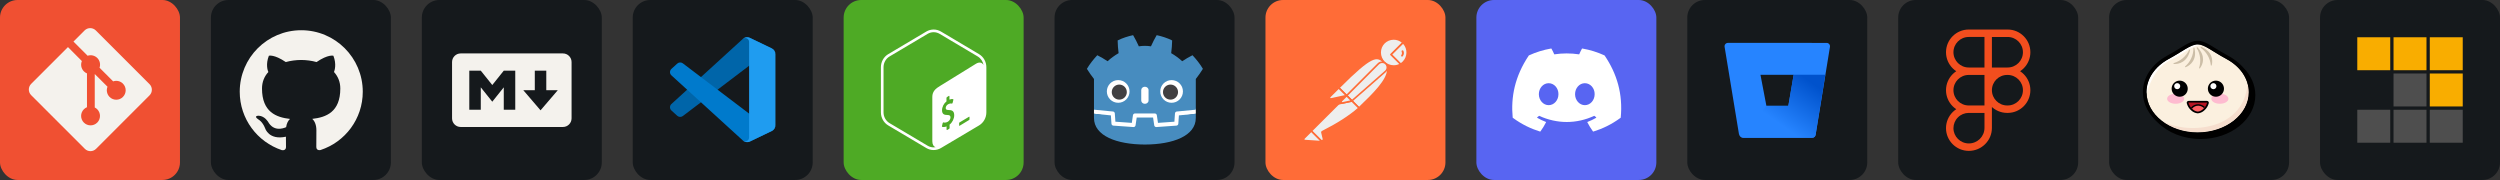 <svg width="666.75" height="48" viewBox="0 0 3556 256" 
        fill="none" xmlns="http://www.w3.org/2000/svg" xmlns:xlink="http://www.w3.org/1999/xlink" version="1.1">
        <rect x="0" y="0" width="3556" height="256" fill="#333333" stroke="none"/>
        <defs>
            







<linearGradient id="icon_8_linearGradient" x1="206.745" y1="118.675" x2="154.624" y2="192.617" gradientUnits="userSpaceOnUse">
<stop offset="0.18" stop-color="#0052CC"/>
<stop offset="1" stop-color="#2684FF"/>
</linearGradient>



        </defs>
        
            <g transform="translate(0, 0)">
                <svg width="256" height="256" title="Git" viewBox="0 0 256 256" fill="none" xmlns="http://www.w3.org/2000/svg">
<rect width="256" height="256" rx="25" fill="#F05032"/>
<path d="M212.691 119.701L136.281 43.298C131.877 38.901 124.746 38.901 120.327 43.298L104.496 59.157L124.622 79.282C129.325 77.715 134.677 78.772 138.396 82.498C142.158 86.253 143.194 91.671 141.59 96.352L160.971 115.748C165.674 114.122 171.085 115.18 174.825 118.92C180.083 124.17 180.083 132.658 174.825 137.908C169.583 143.151 161.11 143.151 155.867 137.908C151.937 133.963 150.952 128.159 152.921 123.354L134.772 105.299V152.878C136.055 153.505 137.266 154.358 138.33 155.416C143.529 160.673 143.529 169.146 138.33 174.374C133.087 179.631 124.556 179.631 119.306 174.374C114.063 169.131 114.063 160.673 119.306 155.43C120.633 154.118 122.128 153.126 123.718 152.47V104.424C122.135 103.761 120.626 102.806 119.342 101.5C115.368 97.526 114.413 91.715 116.455 86.851L96.68 66.981L44.281 119.343C39.906 123.755 39.906 130.893 44.281 135.305L120.699 211.7C125.103 216.105 132.234 216.105 136.638 211.7L212.691 135.648C217.103 131.251 217.103 124.112 212.691 119.701Z" fill="#F4F2ED"/>
</svg>
            </g>

            <g transform="translate(300, 0)">
                <svg width="256" height="256" title="GitHub" viewBox="0 0 256 256" fill="none" xmlns="http://www.w3.org/2000/svg" id="github">
<style>
#github {
    rect {fill: #15191C}
    path {fill: #F4F2ED}

    @media (prefers-color-scheme: light) {
        rect {fill: #F4F2ED}
        path {fill: #15191C}
    }
}
</style>
<rect width="256" height="256" rx="25" fill="#15191C"/>
<path d="M128.5 43C80.156 43 41 82.178 41 130.5C41 169.168 66.069 201.958 100.828 213.516C105.203 214.34 106.807 211.634 106.807 209.308C106.807 207.23 106.734 201.725 106.698 194.433C82.358 199.713 77.225 182.694 77.225 182.694C73.244 172.595 67.491 169.897 67.491 169.897C59.565 164.472 68.103 164.581 68.103 164.581C76.89 165.194 81.505 173.594 81.505 173.594C89.307 186.974 101.988 183.109 106.99 180.871C107.777 175.212 110.03 171.355 112.531 169.168C93.099 166.98 72.675 159.455 72.675 125.928C72.675 116.376 76.066 108.574 81.68 102.449C80.696 100.24 77.743 91.344 82.446 79.291C82.446 79.291 89.774 76.943 106.508 88.259C113.508 86.312 120.946 85.35 128.383 85.306C135.821 85.35 143.258 86.312 150.258 88.259C166.883 76.943 174.211 79.291 174.211 79.291C178.915 91.344 175.961 100.24 175.086 102.449C180.665 108.574 184.055 116.376 184.055 125.928C184.055 159.543 163.602 166.944 144.133 169.095C147.196 171.72 150.04 177.086 150.04 185.282C150.04 196.993 149.93 206.399 149.93 209.243C149.93 211.54 151.461 214.274 155.946 213.399C190.953 201.922 216 169.109 216 130.5C216 82.178 176.822 43 128.5 43Z" fill="#F4F2ED"/>
</svg>
            </g>

            <g transform="translate(600, 0)">
                <svg width="256" height="256" title="Markdown" viewBox="0 0 256 256" fill="none" xmlns="http://www.w3.org/2000/svg" id="markdown">
<style>
#markdown {
    rect {fill: #15191C}
    path {fill: #F4F2ED}

    @media (prefers-color-scheme: light) {
        rect {fill: #F4F2ED}
        path {fill: #15191C}
    }
}
</style>
<rect width="256" height="256" rx="25" fill="#15191C"/>
<path d="M200.744 180.615H55.259C48.498 180.615 43 175.117 43 168.357V88.259C43 81.499 48.498 76 55.259 76H200.741C207.501 76 213 81.499 213 88.259V168.357C213.003 175.117 207.504 180.615 200.744 180.615ZM83.867 156.098V124.222L100.214 144.655L116.561 124.222V156.098H132.907V100.518H116.561L100.214 120.95L83.867 100.518H67.52V156.095H83.867V156.098ZM193.386 128.308H177.039V100.518H160.692V128.308H144.345L168.866 156.913L193.386 128.308Z" fill="#F4F2ED"/>
</svg>
            </g>

            <g transform="translate(900, 0)">
                <svg width="256" height="256" title="Visual Studio Code" viewBox="0 0 256 256" fill="none" xmlns="http://www.w3.org/2000/svg" id="vscode">
<style>
#vscode {
    rect {fill: #15191C}

    @media (prefers-color-scheme: light) {
        rect {fill: #F4F2ED}
    }
}
</style>
<rect width="256" height="256" rx="25" fill="#15191C"/>
<path d="M197.695 68.798L166.807 53.926C163.232 52.205 158.959 52.931 156.153 55.737L55.038 147.93C52.318 150.41 52.321 154.692 55.044 157.168L63.304 164.676C65.53 166.7 68.884 166.849 71.281 165.031L193.047 72.656C197.133 69.557 203 72.471 203 77.598V77.24C203 73.641 200.938 70.359 197.695 68.798Z" fill="#0065A9"/>
<path d="M197.695 186.338L166.807 201.21C163.232 202.932 158.959 202.205 156.153 199.399L55.038 107.206C52.318 104.726 52.321 100.444 55.044 97.968L63.304 90.46C65.53 88.436 68.884 88.287 71.281 90.105L193.047 182.48C197.133 185.579 203 182.665 203 177.538V177.896C203 181.496 200.938 184.777 197.695 186.338Z" fill="#007ACC"/>
<path d="M166.809 201.213C163.232 202.933 158.96 202.205 156.153 199.399C159.611 202.857 165.523 200.408 165.523 195.518V59.617C165.523 54.728 159.611 52.279 156.153 55.737C158.96 52.931 163.232 52.203 166.809 53.923L197.691 68.775C200.936 70.335 203 73.618 203 77.219V177.918C203 181.519 200.936 184.801 197.691 186.362L166.809 201.213Z" fill="#1F9CF0"/>
</svg>
            </g>

            <g transform="translate(1200, 0)">
                <svg width="256" height="256" title="Bash" viewBox="0 0 256 256" fill="none" xmlns="http://www.w3.org/2000/svg">
<rect width="256" height="256" rx="25" fill="#4EAA25"/>
<path d="M192.557 77L138.436 44.871C135.207 42.957 131.607 42 128 42C124.393 42 120.793 42.957 117.557 44.879L63.436 77C56.979 80.836 53 87.921 53 95.593V159.843C53 167.507 56.979 174.6 63.443 178.436L117.564 210.557C120.793 212.471 124.393 213.429 128 213.429C131.607 213.429 135.207 212.471 138.436 210.557L192.557 178.436C199.014 174.6 203 167.514 203 159.843V95.593C203 87.921 199.021 80.836 192.557 77ZM150.643 177.329L150.736 181.943C150.743 182.5 150.379 183.136 149.943 183.357L147.207 184.929C146.771 185.15 146.414 184.879 146.407 184.321L146.357 179.786C144.014 180.757 141.643 180.993 140.129 180.386C139.843 180.271 139.721 179.85 139.836 179.371L140.829 175.2C140.907 174.871 141.086 174.543 141.321 174.336C141.407 174.257 141.493 174.193 141.579 174.15C141.736 174.071 141.886 174.05 142.021 174.107C143.657 174.657 145.743 174.4 147.75 173.386C150.3 172.093 152.007 169.493 151.979 166.907C151.957 164.564 150.686 163.586 147.6 163.564C143.671 163.571 140 162.8 139.943 157.014C139.893 152.25 142.371 147.293 146.293 144.157L146.243 139.5C146.236 138.929 146.586 138.3 147.036 138.071L149.679 136.386C150.114 136.164 150.471 136.436 150.479 137.007L150.521 141.671C152.471 140.893 154.171 140.686 155.707 141.043C156.043 141.129 156.186 141.586 156.05 142.121L155.021 146.25C154.943 146.564 154.764 146.879 154.557 147.079C154.471 147.164 154.379 147.229 154.286 147.279C154.15 147.35 154.014 147.371 153.879 147.343C153.179 147.186 151.507 146.821 148.886 148.15C146.136 149.543 145.171 151.936 145.193 153.707C145.214 155.829 146.3 156.471 150.057 156.536C155.057 156.621 157.221 158.807 157.271 163.843C157.321 168.764 154.686 174.079 150.643 177.329ZM179.021 169.564C179.021 169.993 178.964 170.393 178.607 170.6L164.921 178.914C164.564 179.121 164.279 178.943 164.279 178.514V174.986C164.279 174.557 164.543 174.321 164.9 174.114L178.379 166.05C178.736 165.843 179.021 166.021 179.021 166.45V169.564ZM188.421 90.55L137.221 122.171C130.836 125.907 126.129 130.093 126.129 137.793V200.886C126.129 205.493 127.986 208.479 130.843 209.343C129.907 209.507 128.957 209.621 128 209.621C125 209.621 122.05 208.807 119.45 207.264L65.329 175.143C60.036 172 56.75 166.136 56.75 159.843V95.593C56.75 89.3 60.036 83.436 65.329 80.293L119.45 48.164C122.043 46.621 125 45.807 128 45.807C130.993 45.807 133.95 46.621 136.55 48.164L190.671 80.293C195.129 82.943 198.143 87.529 198.986 92.664C197.186 88.836 193.143 87.793 188.421 90.55Z" fill="white"/>
</svg>
            </g>

            <g transform="translate(1500, 0)">
                <svg width="256" height="256" title="Godot" viewBox="0 0 256 256" fill="none" xmlns="http://www.w3.org/2000/svg" id="godot">
<style>
#godot {
    rect {fill: #15191C}

    @media (prefers-color-scheme: light) {
        rect {fill: #F4F2ED}
    }
}
</style>
<rect width="256" height="256" rx="25" fill="#15191C"/>
<path d="M200.908 156.019C200.908 156.019 200.668 154.543 200.527 154.557L173.748 157.14C171.617 157.346 169.962 159.046 169.813 161.181L169.077 171.725L148.36 173.203L146.95 163.647C146.637 161.521 144.78 159.919 142.632 159.919H114.368C112.22 159.919 110.364 161.521 110.05 163.647L108.64 173.203L87.923 171.725L87.187 161.181C87.038 159.045 85.383 157.345 83.252 157.14L56.46 154.557C56.321 154.543 56.22 156.021 56.081 156.021L56.045 161.816L78.736 165.475L79.479 176.113C79.629 178.267 81.367 180.009 83.522 180.163L112.055 182.199C112.163 182.206 112.269 182.211 112.376 182.211C114.52 182.211 116.373 180.607 116.687 178.482L118.137 168.649H138.864L140.314 178.482C140.627 180.607 142.482 182.21 144.629 182.21C144.734 182.21 144.84 182.206 144.942 182.199L173.479 180.163C175.633 180.009 177.372 178.267 177.522 176.113L178.264 165.475L200.945 161.8L200.908 156.019Z" fill="white"/>
<path d="M56.081 112.322V156.019C56.161 156.02 56.241 156.023 56.32 156.03L83.11 158.613C84.513 158.749 85.613 159.878 85.71 161.284L86.536 173.11L109.905 174.777L111.515 163.863C111.723 162.448 112.937 161.399 114.369 161.399H142.632C144.063 161.399 145.277 162.448 145.485 163.863L147.095 174.777L170.464 173.11L171.29 161.284C171.388 159.878 172.487 158.749 173.89 158.613L200.669 156.03C200.749 156.023 200.828 156.02 200.908 156.019V152.532L200.919 152.529V112.322C204.691 107.573 208.263 102.334 211 97.927C206.818 90.807 201.693 84.444 196.215 78.549C191.135 81.106 186.201 84.003 181.54 87.086C179.208 84.768 176.582 82.872 174.001 80.89C171.467 78.854 168.61 77.361 165.9 75.621C166.707 69.614 167.106 63.7 167.266 57.527C160.275 54.008 152.82 51.676 145.279 50C142.268 55.06 139.515 60.54 137.117 65.897C134.273 65.422 131.416 65.246 128.556 65.212V65.207C128.536 65.207 128.517 65.212 128.5 65.212C128.483 65.212 128.464 65.207 128.446 65.207V65.212C125.581 65.246 122.726 65.422 119.882 65.897C117.485 60.54 114.733 55.06 111.718 50C104.181 51.676 96.725 54.008 89.734 57.527C89.894 63.7 90.293 69.614 91.102 75.621C88.387 77.361 85.534 78.854 82.999 80.89C80.422 82.872 77.791 84.768 75.458 87.086C70.798 84.003 65.865 81.106 60.783 78.549C55.306 84.444 50.184 90.807 46 97.927C49.288 103.089 52.815 108.276 56.081 112.322Z" fill="#478CBF"/>
<path d="M176.875 164.122L176.045 176.01C175.945 177.443 174.805 178.584 173.373 178.687L144.837 180.723C144.768 180.728 144.698 180.73 144.629 180.73C143.211 180.73 141.988 179.689 141.778 178.265L140.142 167.168H116.858L115.222 178.265C115.002 179.759 113.667 180.833 112.163 180.723L83.628 178.687C82.195 178.584 81.055 177.443 80.955 176.01L80.126 164.122L56.037 161.799C56.048 164.388 56.081 167.224 56.081 167.789C56.081 193.23 88.354 205.458 128.451 205.599H128.549C168.646 205.458 200.908 193.23 200.908 167.789C200.908 167.214 200.943 164.39 200.955 161.799L176.875 164.122Z" fill="#478CBF"/>
<path d="M106.669 130.06C106.669 138.98 99.441 146.206 90.524 146.206C81.612 146.206 74.382 138.98 74.382 130.06C74.382 121.146 81.612 113.924 90.524 113.924C99.441 113.924 106.669 121.146 106.669 130.06Z" fill="white"/>
<path d="M102.784 131.018C102.784 136.934 97.989 141.729 92.068 141.729C86.15 141.729 81.352 136.934 81.352 131.018C81.352 125.101 86.15 120.301 92.068 120.301C97.989 120.301 102.784 125.101 102.784 131.018Z" fill="#414042"/>
<path d="M128.499 147.675C125.629 147.675 123.302 145.559 123.302 142.952V128.089C123.302 125.484 125.629 123.367 128.499 123.367C131.369 123.367 133.7 125.484 133.7 128.089V142.952C133.7 145.559 131.369 147.675 128.499 147.675Z" fill="white"/>
<path d="M150.332 130.06C150.332 138.98 157.559 146.206 166.477 146.206C175.389 146.206 182.618 138.98 182.618 130.06C182.618 121.146 175.389 113.924 166.477 113.924C157.559 113.924 150.332 121.146 150.332 130.06Z" fill="white"/>
<path d="M154.217 131.018C154.217 136.934 159.011 141.729 164.928 141.729C170.85 141.729 175.644 136.934 175.644 131.018C175.644 125.101 170.85 120.301 164.928 120.301C159.011 120.301 154.217 125.101 154.217 131.018Z" fill="#414042"/>
</svg>
            </g>

            <g transform="translate(1800, 0)">
                <svg width="256" height="256" title="Postman" viewBox="0 0 256 256" fill="none" xmlns="http://www.w3.org/2000/svg">
<rect width="256" height="256" rx="25" fill="#FF6C37"/>
<path d="M169.061 88.612L118.521 139.153L104.268 124.901C153.971 75.199 158.882 79.51 169.061 88.612Z" fill="#EEEEEE"/>
<path d="M118.521 140.35C118.161 140.35 117.922 140.231 117.682 139.991L103.31 125.739C102.831 125.26 102.831 124.542 103.31 124.063C153.851 73.521 159.12 78.312 169.78 87.893C170.02 88.133 170.139 88.372 170.139 88.732C170.139 89.091 170.02 89.331 169.78 89.569L119.239 139.991C119.12 140.231 118.76 140.35 118.521 140.35ZM105.945 124.901L118.521 137.476L167.265 88.732C158.403 80.827 152.414 78.432 105.945 124.901Z" fill="#FF6C37"/>
<path d="M133.012 153.645L119.239 139.872L169.78 89.332C183.314 102.984 163.073 125.141 133.012 153.645Z" fill="#EEEEEE"/>
<path d="M133.012 154.843C132.652 154.843 132.414 154.723 132.174 154.483L118.401 140.71C118.161 140.471 118.161 140.231 118.161 139.872C118.161 139.512 118.281 139.273 118.521 139.033L169.061 88.493C169.54 88.013 170.259 88.013 170.738 88.493C173.852 91.367 175.529 95.439 175.409 99.63C175.17 112.924 160.079 129.811 133.97 154.483C133.611 154.723 133.251 154.843 133.012 154.843ZM120.916 139.872C128.58 147.656 131.815 150.771 133.012 151.968C153.133 132.806 172.654 113.164 172.774 99.63C172.894 96.517 171.697 93.403 169.66 91.007L120.916 139.872Z" fill="#FF6C37"/>
<path d="M104.508 125.26L114.688 135.44C114.927 135.68 114.927 135.919 114.688 136.159C114.568 136.279 114.568 136.279 114.449 136.279L93.369 140.83C92.292 140.95 91.334 140.231 91.094 139.153C90.974 138.554 91.214 137.956 91.573 137.596L103.789 125.38C104.029 125.14 104.388 125.02 104.508 125.26Z" fill="#EEEEEE"/>
<path d="M93.01 142.028C91.214 142.028 89.896 140.59 89.896 138.793C89.896 137.956 90.256 137.117 90.855 136.518L103.07 124.302C103.789 123.703 104.748 123.703 105.466 124.302L115.646 134.482C116.364 135.081 116.364 136.159 115.646 136.877C115.406 137.117 115.167 137.237 114.807 137.357L93.729 141.908C93.489 141.908 93.249 142.028 93.01 142.028ZM104.149 126.577L92.412 138.314C92.172 138.554 92.052 138.913 92.292 139.272C92.412 139.632 92.77 139.752 93.13 139.632L112.891 135.32L104.149 126.577Z" fill="#FF6C37"/>
<path d="M195.769 60.588C188.104 53.163 175.768 53.402 168.342 61.187C160.917 68.971 161.157 81.187 168.941 88.613C175.289 94.721 184.871 95.799 192.416 91.248L178.762 77.594L195.769 60.588Z" fill="#EEEEEE"/>
<path d="M182.355 95.2C170.978 95.2 161.756 85.978 161.756 74.6C161.756 63.222 170.978 54 182.355 54C187.625 54 192.775 56.036 196.607 59.749C196.847 59.989 196.967 60.228 196.967 60.587C196.967 60.947 196.847 61.186 196.607 61.426L180.439 77.594L193.134 90.289C193.614 90.768 193.614 91.487 193.134 91.966C193.015 92.086 193.015 92.086 192.895 92.206C189.781 94.121 186.068 95.2 182.355 95.2ZM182.355 56.516C172.295 56.516 164.151 64.659 164.271 74.72C164.271 84.781 172.414 92.924 182.475 92.805C185.23 92.805 187.984 92.206 190.499 90.888L177.924 78.433C177.684 78.193 177.565 77.953 177.565 77.594C177.565 77.235 177.684 76.995 177.924 76.756L193.973 60.707C190.739 57.953 186.667 56.516 182.355 56.516Z" fill="#FF6C37"/>
<path d="M196.128 60.947L195.889 60.708L178.762 77.594L192.296 91.128C193.614 90.289 194.93 89.332 196.009 88.254C203.673 80.708 203.673 68.492 196.128 60.947Z" fill="#EEEEEE"/>
<path d="M192.416 92.445C192.056 92.445 191.817 92.325 191.577 92.085L177.924 78.432C177.684 78.192 177.565 77.953 177.565 77.594C177.565 77.234 177.684 76.995 177.924 76.755L194.93 59.748C195.41 59.269 196.128 59.269 196.607 59.748L196.967 59.988C204.991 68.012 204.991 80.947 197.087 89.092C195.889 90.289 194.571 91.367 193.134 92.205C192.775 92.325 192.536 92.445 192.416 92.445ZM180.439 77.594L192.536 89.69C193.494 89.092 194.452 88.253 195.17 87.534C201.997 80.707 202.356 69.57 195.769 62.384L180.439 77.594Z" fill="#FF6C37"/>
<path d="M171.098 90.767C168.223 87.893 163.552 87.893 160.678 90.767L115.526 135.919L123.072 143.464L170.858 101.547C173.972 98.911 174.211 94.24 171.577 91.127C171.337 91.007 171.217 90.887 171.098 90.767Z" fill="#EEEEEE"/>
<path d="M122.952 144.662C122.593 144.662 122.353 144.542 122.113 144.303L114.568 136.758C114.089 136.279 114.089 135.56 114.568 135.081L159.719 89.929C163.073 86.576 168.462 86.576 171.816 89.929C175.17 93.283 175.17 98.672 171.816 102.026C171.697 102.146 171.577 102.265 171.457 102.385L123.67 144.303C123.551 144.542 123.311 144.662 122.952 144.662ZM117.203 135.919L123.072 141.788L170.02 100.588C172.654 98.432 172.894 94.48 170.738 91.846C168.582 89.211 164.63 88.972 161.995 91.127C161.876 91.247 161.756 91.366 161.516 91.486L117.203 135.919Z" fill="#FF6C37"/>
<path d="M80.914 187.3C80.435 187.539 80.195 188.018 80.315 188.497L82.351 197.121C82.831 198.318 82.112 199.756 80.794 200.115C79.836 200.474 78.758 200.115 78.16 199.397L64.985 186.342L107.981 143.346L122.832 143.585L132.892 153.646C130.497 155.682 116.005 169.694 80.914 187.3Z" fill="#EEEEEE"/>
<path d="M79.956 201.311C78.998 201.311 78.04 200.952 77.441 200.234L64.386 187.179C64.147 186.94 64.027 186.7 64.027 186.341C64.027 185.982 64.147 185.742 64.386 185.502L107.382 142.507C107.622 142.267 107.981 142.147 108.221 142.147L123.072 142.387C123.431 142.387 123.67 142.507 123.909 142.746L133.97 152.806C134.21 153.046 134.329 153.405 134.329 153.764C134.329 154.124 134.21 154.363 133.85 154.603L133.012 155.322C120.317 166.459 103.07 177.598 81.633 188.257L83.669 196.76C84.028 198.317 83.31 199.994 81.872 200.832C81.153 201.191 80.555 201.311 79.956 201.311ZM66.781 186.341L79.118 198.557C79.476 199.156 80.195 199.395 80.794 199.036C81.393 198.677 81.633 197.958 81.273 197.359L79.238 188.736C78.998 187.658 79.476 186.7 80.435 186.221C101.633 175.562 118.76 164.544 131.335 153.645L122.473 144.782L108.7 144.542L66.781 186.341Z" fill="#FF6C37"/>
<path d="M54.805 196.641L65.105 186.341L80.435 201.671L56.003 199.995C54.925 199.875 54.206 198.917 54.326 197.838C54.326 197.359 54.446 196.88 54.805 196.641Z" fill="#EEEEEE"/>
<path d="M80.435 202.749L55.883 201.072C54.086 200.952 52.888 199.396 53.008 197.599C53.128 196.88 53.368 196.162 53.967 195.683L64.267 185.383C64.746 184.904 65.465 184.904 65.943 185.383L81.273 200.713C81.633 201.072 81.752 201.551 81.513 202.031C81.273 202.51 80.914 202.749 80.435 202.749ZM65.105 188.018L55.644 197.479C55.284 197.719 55.284 198.318 55.644 198.557C55.763 198.677 55.883 198.797 56.123 198.797L77.321 200.234L65.105 188.018Z" fill="#FF6C37"/>
<path d="M103.789 148.855C103.07 148.855 102.591 148.256 102.591 147.657C102.591 147.298 102.711 147.059 102.951 146.819L114.568 135.202C115.047 134.722 115.766 134.722 116.245 135.202L123.79 142.747C124.149 143.106 124.269 143.465 124.149 143.945C124.029 144.304 123.67 144.663 123.192 144.783L104.029 148.855C103.909 148.855 103.789 148.855 103.789 148.855ZM115.406 137.717L107.502 145.622L120.436 142.866L115.406 137.717Z" fill="#FF6C37"/>
<path d="M122.832 143.584L109.658 146.459C108.7 146.699 107.741 146.1 107.502 145.142C107.382 144.543 107.502 143.944 107.981 143.465L115.286 136.159L122.832 143.584Z" fill="#EEEEEE"/>
<path d="M109.418 147.657C107.741 147.657 106.424 146.34 106.424 144.663C106.424 143.825 106.783 143.106 107.262 142.508L114.568 135.202C115.047 134.722 115.766 134.722 116.245 135.202L123.79 142.747C124.149 143.106 124.269 143.465 124.149 143.945C124.029 144.304 123.67 144.663 123.192 144.783L110.017 147.657C109.778 147.657 109.538 147.657 109.418 147.657ZM115.406 137.717L108.939 144.184C108.7 144.424 108.7 144.663 108.819 144.903C108.939 145.142 109.179 145.262 109.538 145.262L120.556 142.866L115.406 137.717Z" fill="#FF6C37"/>
<path d="M196.248 72.443C196.009 71.725 195.17 71.366 194.451 71.606C193.733 71.844 193.374 72.683 193.614 73.402C193.614 73.522 193.733 73.641 193.733 73.761C194.451 75.198 194.213 76.995 193.254 78.312C192.775 78.911 192.895 79.75 193.374 80.229C193.973 80.707 194.811 80.588 195.29 79.989C197.087 77.713 197.446 74.839 196.248 72.443Z" fill="#FF6C37"/>
</svg>
            </g>

            <g transform="translate(2100, 0)">
                <svg width="256" height="256" title="Discord" viewBox="0 0 256 256" fill="none" xmlns="http://www.w3.org/2000/svg">
<rect width="256" height="256" rx="25" fill="#5865F2"/>
<path d="M182.214 78.794C172.165 74.181 161.56 70.892 150.664 69.008C150.565 68.99 150.463 69.003 150.372 69.046C150.281 69.089 150.206 69.159 150.157 69.248C148.795 71.671 147.285 74.833 146.229 77.317C134.315 75.534 122.462 75.534 110.793 77.317C109.737 74.777 108.172 71.671 106.804 69.248C106.753 69.162 106.678 69.093 106.587 69.05C106.497 69.007 106.396 68.993 106.297 69.009C95.4 70.888 84.794 74.177 74.747 78.793C74.661 78.83 74.588 78.892 74.539 78.972C54.445 108.993 48.94 138.276 51.641 167.195C51.648 167.266 51.67 167.335 51.705 167.397C51.739 167.459 51.786 167.514 51.842 167.558C65.1 177.294 77.942 183.205 90.546 187.122C90.644 187.152 90.749 187.15 90.846 187.118C90.943 187.087 91.028 187.026 91.09 186.944C94.071 182.873 96.729 178.579 99.008 174.065C99.039 174.003 99.057 173.935 99.06 173.866C99.064 173.797 99.052 173.728 99.027 173.663C99.001 173.599 98.963 173.541 98.913 173.492C98.864 173.444 98.804 173.406 98.739 173.382C94.523 171.783 90.51 169.834 86.648 167.62C86.578 167.578 86.519 167.52 86.476 167.451C86.433 167.381 86.408 167.302 86.403 167.22C86.399 167.139 86.414 167.057 86.448 166.983C86.482 166.909 86.534 166.844 86.599 166.795C87.411 166.186 88.225 165.553 89 164.913C89.069 164.856 89.153 164.82 89.241 164.808C89.33 164.796 89.42 164.809 89.501 164.845C114.868 176.427 142.33 176.427 167.398 164.845C167.479 164.806 167.57 164.791 167.66 164.802C167.75 164.813 167.835 164.849 167.905 164.906C168.681 165.546 169.493 166.186 170.312 166.795C170.378 166.844 170.43 166.908 170.464 166.982C170.499 167.056 170.515 167.137 170.51 167.218C170.506 167.3 170.482 167.379 170.44 167.449C170.398 167.519 170.34 167.577 170.27 167.619C166.407 169.875 162.36 171.801 158.173 173.376C158.108 173.401 158.049 173.439 158 173.488C157.951 173.538 157.913 173.597 157.888 173.662C157.863 173.727 157.852 173.796 157.856 173.866C157.86 173.935 157.879 174.003 157.91 174.065C160.238 178.573 162.896 182.866 165.822 186.938C165.882 187.022 165.966 187.085 166.064 187.118C166.162 187.151 166.267 187.153 166.366 187.122C179.03 183.204 191.873 177.294 205.131 167.558C205.188 167.516 205.235 167.463 205.27 167.401C205.305 167.34 205.326 167.272 205.333 167.201C208.564 133.766 199.919 104.724 182.415 78.978C182.372 78.894 182.301 78.829 182.214 78.794ZM102.796 149.586C95.159 149.586 88.866 142.574 88.866 133.963C88.866 125.353 95.037 118.341 102.796 118.341C110.616 118.341 116.848 125.414 116.726 133.964C116.726 142.574 110.555 149.586 102.796 149.586ZM154.3 149.586C146.663 149.586 140.37 142.574 140.37 133.963C140.37 125.353 146.54 118.341 154.3 118.341C162.119 118.341 168.351 125.414 168.229 133.964C168.229 142.574 162.119 149.586 154.3 149.586Z" fill="white"/>
</svg>
            </g>

            <g transform="translate(2400, 0)">
                <svg width="256" height="256" title="Bitbucket" viewBox="0 0 256 256" fill="none" xmlns="http://www.w3.org/2000/svg" id="bitbucket">
<style>
#bitbucket {
    rect {fill: #15191C}

    @media (prefers-color-scheme: light) {
        rect {fill: #F4F2ED}
    }
}
</style>
<rect width="256" height="256" rx="25" fill="#15191C"/>
<path d="M57.868 61C57.166 60.991 56.472 61.136 55.832 61.424C55.192 61.713 54.624 62.138 54.166 62.67C53.708 63.202 53.371 63.827 53.181 64.503C52.99 65.179 52.95 65.888 53.062 66.581L73.464 190.54C73.718 192.057 74.498 193.436 75.667 194.434C76.836 195.433 78.319 195.987 79.856 196H177.73C178.882 196.014 180.001 195.614 180.883 194.873C181.765 194.131 182.351 193.097 182.536 191.959L202.938 66.605C203.05 65.912 203.01 65.203 202.819 64.527C202.628 63.852 202.292 63.226 201.834 62.694C201.376 62.163 200.807 61.738 200.167 61.449C199.528 61.161 198.833 61.017 198.131 61.026L57.868 61ZM143.775 150.59H112.536L104.078 106.361H151.345L143.775 150.59Z" fill="#2684FF"/>
<path d="M196.325 106.299H151.258L143.694 150.493H112.48L75.624 194.279C76.792 195.29 78.281 195.852 79.825 195.865H177.646C178.797 195.88 179.915 195.48 180.796 194.739C181.678 193.998 182.264 192.965 182.448 191.828L196.325 106.299Z" fill="url(#icon_8_linearGradient)"/>

</svg>
            </g>

            <g transform="translate(2700, 0)">
                <svg width="256" height="256" title="Figma" viewBox="0 0 256 256" fill="none" xmlns="http://www.w3.org/2000/svg" id="figma">
<style>
#figma {
    rect {fill: #15191C}

    @media (prefers-color-scheme: light) {
        rect {fill: #F4F2ED}
    }
}
</style>
<rect width="256" height="256" rx="25" fill="#15191C"/>
<path d="M155.708 106.592H122.71V42H155.708C173.515 42 188 56.485 188 74.293C188 92.1 173.515 106.592 155.708 106.592ZM133.29 96.013H155.708C167.682 96.013 177.42 86.267 177.42 74.3C177.42 62.332 167.675 52.587 155.708 52.587H133.29V96.013ZM133.29 106.592H100.3C82.492 106.592 68.007 92.107 68.007 74.3C68.007 56.492 82.492 42 100.3 42H133.297V106.592H133.29ZM100.3 52.58C88.325 52.58 78.587 62.325 78.587 74.293C78.587 86.26 88.325 96.013 100.3 96.013H122.717V52.58H100.3ZM133.29 160.598H100.3C82.492 160.598 68.007 146.113 68.007 128.305C68.007 110.497 82.492 96.013 100.3 96.013H133.297V160.598H133.29ZM100.3 106.592C88.325 106.592 78.587 116.337 78.587 128.305C78.587 140.273 88.332 150.018 100.3 150.018H122.717V106.592H100.3ZM100.472 214.61C82.571 214.61 68 200.125 68 182.318C68 164.51 82.485 150.025 100.292 150.025H133.29V181.965C133.29 199.967 118.568 214.61 100.472 214.61ZM100.3 160.598C94.543 160.605 89.025 162.895 84.955 166.966C80.884 171.036 78.594 176.554 78.587 182.31C78.587 194.285 88.404 204.023 100.479 204.023C112.742 204.023 122.725 194.127 122.725 181.958V160.598H100.3ZM155.708 160.598H155.003C137.195 160.598 122.71 146.113 122.71 128.305C122.71 110.497 137.195 96.013 155.003 96.013H155.708C173.515 96.013 188 110.497 188 128.305C188 146.113 173.515 160.598 155.708 160.598ZM155.01 106.592C143.035 106.592 133.297 116.337 133.297 128.305C133.297 140.273 143.042 150.018 155.01 150.018H155.715C167.69 150.018 177.428 140.273 177.428 128.305C177.428 116.337 167.675 106.592 155.708 106.592H155.01Z" fill="#F24E1E"/>
</svg>
            </g>

            <g transform="translate(3000, 0)">
                <svg width="256" height="256" title="Bun" viewBox="0 0 256 256" fill="none" xmlns="http://www.w3.org/2000/svg" id="bun">
<style>
#bun {
    rect {fill: #15191C}

    @media (prefers-color-scheme: light) {
        rect {fill: #F4F2ED}
    }
}
</style>
<rect width="256" height="256" rx="25" fill="#15191C"/>
<path d="M190.525 95.901C190.192 95.548 189.839 95.195 189.486 94.862C189.132 94.53 188.8 94.156 188.447 93.823C188.094 93.491 187.761 93.117 187.408 92.784C187.055 92.452 186.722 92.078 186.369 91.746C186.016 91.413 185.683 91.039 185.33 90.707C184.977 90.374 184.644 90 184.291 89.668C183.938 89.335 183.605 88.961 183.252 88.629C193.559 98.758 199.463 112.538 199.688 126.987C199.688 161.418 164.738 189.429 121.766 189.429C97.704 189.429 76.177 180.639 61.86 166.862L69.132 174.135C83.429 188.493 105.434 197.74 130.078 197.74C173.049 197.74 208 169.73 208 135.403C208 120.732 201.683 106.831 190.525 95.901Z" fill="black"/>
<path d="M198.649 131.143C198.649 162.748 166.088 188.369 125.922 188.369C85.756 188.369 53.195 162.748 53.195 131.143C53.195 111.548 65.662 94.239 84.821 83.974C103.979 73.709 115.906 63.195 125.922 63.195C135.938 63.195 144.499 71.777 167.023 83.974C186.182 94.239 198.649 111.548 198.649 131.143Z" fill="#FBF0DF"/>
<path d="M198.649 131.143C198.639 127.083 198.08 123.043 196.987 119.132C191.314 188.327 106.909 191.652 73.725 170.956C88.642 182.518 107.051 188.659 125.922 188.369C166.026 188.369 198.649 162.706 198.649 131.143Z" fill="#F6DECE"/>
<path d="M97.933 80.171C107.221 74.603 119.564 64.151 131.699 64.13C129.832 63.526 127.884 63.211 125.922 63.195C120.893 63.195 115.532 65.792 108.779 69.699C106.431 71.07 104 72.587 101.423 74.166C96.582 77.158 91.034 80.545 84.8 83.933C65.018 94.634 53.195 112.275 53.195 131.143C53.195 131.974 53.195 132.805 53.195 133.616C65.787 89.127 88.665 85.74 97.933 80.171Z" fill="#FFFEFC"/>
<path fill-rule="evenodd" clip-rule="evenodd" d="M119.938 68.452C119.967 73.358 118.937 78.213 116.918 82.685C114.899 87.157 111.938 91.141 108.239 94.364C107.657 94.883 108.114 95.88 108.862 95.59C115.865 92.868 125.319 84.722 121.33 68.286C121.164 67.351 119.938 67.6 119.938 68.452ZM124.655 68.452C127.197 72.6 128.812 77.249 129.39 82.081C129.967 86.912 129.493 91.811 128 96.442C127.751 97.169 128.644 97.792 129.143 97.19C133.694 91.371 137.662 79.818 125.777 67.351C125.174 66.81 124.239 67.641 124.655 68.369V68.452ZM130.39 68.099C134.371 70.918 137.702 74.557 140.157 78.773C142.613 82.988 144.136 87.681 144.623 92.535C144.602 92.71 144.649 92.886 144.755 93.027C144.86 93.168 145.016 93.264 145.19 93.293C145.363 93.322 145.542 93.284 145.688 93.185C145.834 93.087 145.936 92.936 145.974 92.764C147.886 85.512 146.805 73.148 131.075 66.727C130.244 66.395 129.704 67.517 130.39 68.016V68.099ZM92.031 89.709C96.767 88.294 101.152 85.898 104.901 82.675C108.649 79.453 111.677 75.478 113.787 71.008C114.161 70.26 115.345 70.551 115.158 71.382C111.564 88.005 99.532 91.475 92.052 91.018C91.262 91.039 91.283 89.938 92.031 89.709Z" fill="#CCBEA7"/>
<path d="M125.922 193.584C82.951 193.584 48 165.574 48 131.143C48 110.364 60.842 90.977 82.348 79.361C88.582 76.036 93.922 72.691 98.68 69.761C101.299 68.14 103.771 66.623 106.161 65.21C113.455 60.888 119.688 58 125.922 58C132.156 58 137.6 60.493 144.416 64.525C146.493 65.709 148.571 66.997 150.795 68.41C155.969 71.61 161.808 75.226 169.496 79.361C191.003 90.977 203.844 110.343 203.844 131.143C203.844 165.574 168.893 193.584 125.922 193.584ZM125.922 63.195C120.893 63.195 115.532 65.792 108.779 69.699C106.431 71.07 104 72.587 101.423 74.166C96.582 77.158 91.034 80.545 84.8 83.933C65.018 94.634 53.195 112.275 53.195 131.143C53.195 162.706 85.818 188.39 125.922 188.39C166.026 188.39 198.649 162.706 198.649 131.143C198.649 112.275 186.826 94.634 167.023 83.974C159.169 79.818 153.039 75.912 148.073 72.836C145.808 71.444 143.73 70.156 141.839 69.013C135.543 65.273 130.951 63.195 125.922 63.195Z" fill="black"/>
<path d="M140.571 146.312C139.638 150.135 137.513 153.562 134.504 156.099C132.245 158.289 129.32 159.663 126.192 160.005C122.97 159.717 119.943 158.339 117.61 156.099C114.632 153.55 112.537 150.124 111.626 146.312C111.596 146.085 111.618 145.855 111.69 145.639C111.763 145.422 111.884 145.225 112.044 145.063C112.205 144.9 112.4 144.777 112.616 144.701C112.832 144.626 113.062 144.601 113.288 144.629H138.93C139.155 144.605 139.383 144.632 139.595 144.709C139.808 144.786 140.001 144.91 140.159 145.072C140.317 145.234 140.436 145.43 140.508 145.644C140.579 145.859 140.601 146.087 140.571 146.312Z" fill="#B71422"/>
<path d="M117.61 156.265C119.938 158.507 122.955 159.898 126.171 160.213C129.381 159.893 132.389 158.503 134.712 156.265C135.455 155.572 136.149 154.83 136.79 154.042C135.51 152.589 133.946 151.414 132.195 150.589C130.444 149.763 128.543 149.305 126.608 149.242C124.538 149.291 122.51 149.842 120.7 150.848C118.891 151.855 117.352 153.286 116.218 155.018C116.696 155.455 117.112 155.87 117.61 156.265Z" fill="#FF6164"/>
<path d="M117.943 154.623C118.973 153.292 120.292 152.211 121.8 151.462C123.308 150.714 124.966 150.317 126.649 150.301C129.761 150.393 132.726 151.646 134.961 153.813C135.439 153.293 135.896 152.753 136.332 152.213C133.689 149.695 130.195 148.264 126.545 148.203C124.595 148.219 122.672 148.668 120.915 149.516C119.159 150.364 117.611 151.59 116.384 153.106C116.876 153.64 117.396 154.147 117.943 154.623Z" fill="black"/>
<path d="M126.109 161.252C122.646 160.949 119.388 159.484 116.862 157.096C113.646 154.376 111.382 150.699 110.4 146.603C110.33 146.238 110.342 145.862 110.435 145.503C110.528 145.143 110.701 144.809 110.94 144.525C111.225 144.181 111.585 143.907 111.992 143.723C112.398 143.539 112.842 143.451 113.288 143.465H138.93C139.375 143.456 139.818 143.546 140.224 143.729C140.63 143.913 140.99 144.184 141.278 144.525C141.515 144.81 141.684 145.145 141.774 145.504C141.864 145.864 141.872 146.239 141.797 146.603C140.816 150.699 138.552 154.376 135.335 157.096C132.815 159.48 129.564 160.944 126.109 161.252ZM113.288 145.875C112.956 145.875 112.873 146.021 112.852 146.062C113.73 149.615 115.717 152.795 118.525 155.143C120.578 157.165 123.247 158.445 126.109 158.779C128.964 158.449 131.63 157.185 133.693 155.184C136.492 152.833 138.471 149.653 139.345 146.104C139.3 146.037 139.237 145.985 139.164 145.952C139.091 145.919 139.01 145.907 138.93 145.917L113.288 145.875Z" fill="black"/>
<path d="M157.548 147.6C164.262 147.6 169.704 144.4 169.704 140.452C169.704 136.504 164.262 133.304 157.548 133.304C150.835 133.304 145.392 136.504 145.392 140.452C145.392 144.4 150.835 147.6 157.548 147.6Z" fill="#FEBBD0"/>
<path d="M94.649 147.6C101.363 147.6 106.805 144.4 106.805 140.452C106.805 136.504 101.363 133.304 94.649 133.304C87.936 133.304 82.493 136.504 82.493 140.452C82.493 144.4 87.936 147.6 94.649 147.6Z" fill="#FEBBD0"/>
<path fill-rule="evenodd" clip-rule="evenodd" d="M100.364 137.584C102.629 137.588 104.845 136.92 106.73 135.665C108.616 134.409 110.087 132.623 110.956 130.531C111.826 128.439 112.056 126.136 111.616 123.914C111.177 121.692 110.088 119.65 108.488 118.046C106.887 116.443 104.847 115.351 102.626 114.907C100.404 114.464 98.101 114.689 96.008 115.555C93.915 116.421 92.125 117.889 90.866 119.772C89.607 121.655 88.935 123.87 88.935 126.135C88.935 129.168 90.138 132.077 92.281 134.224C94.424 136.37 97.331 137.579 100.364 137.584ZM151.834 137.584C154.102 137.601 156.323 136.943 158.217 135.695C160.111 134.447 161.591 132.665 162.471 130.574C163.35 128.484 163.589 126.179 163.156 123.953C162.724 121.726 161.64 119.679 160.042 118.069C158.444 116.459 156.404 115.361 154.181 114.912C151.958 114.464 149.652 114.685 147.555 115.549C145.458 116.414 143.665 117.881 142.403 119.766C141.141 121.65 140.468 123.867 140.468 126.135C140.462 129.159 141.655 132.062 143.785 134.208C145.916 136.354 148.81 137.568 151.834 137.584Z" fill="black"/>
<path fill-rule="evenodd" clip-rule="evenodd" d="M96.831 126.862C97.683 126.866 98.516 126.618 99.227 126.148C99.936 125.677 100.491 125.007 100.82 124.222C101.149 123.436 101.237 122.57 101.073 121.735C100.909 120.899 100.501 120.131 99.901 119.527C99.3 118.923 98.534 118.512 97.699 118.344C96.864 118.176 95.998 118.26 95.211 118.585C94.424 118.91 93.751 119.461 93.277 120.169C92.803 120.877 92.551 121.709 92.551 122.561C92.551 123.698 93.001 124.789 93.803 125.595C94.605 126.401 95.694 126.857 96.831 126.862ZM148.301 126.862C149.153 126.866 149.987 126.618 150.697 126.148C151.407 125.677 151.961 125.007 152.29 124.222C152.619 123.436 152.707 122.57 152.543 121.735C152.38 120.899 151.972 120.131 151.371 119.527C150.77 118.923 150.004 118.512 149.169 118.344C148.334 118.176 147.468 118.26 146.681 118.585C145.894 118.91 145.221 119.461 144.747 120.169C144.274 120.877 144.021 121.709 144.021 122.561C144.021 123.691 144.465 124.776 145.258 125.581C146.052 126.386 147.13 126.846 148.26 126.862H148.301Z" fill="white"/>
</svg>
            </g>

            <g transform="translate(3300, 0)">
                <svg width="256" height="256" title="pnpm" viewBox="0 0 256 256" fill="none" xmlns="http://www.w3.org/2000/svg" id="pnpm">
<style>
#pnpm {
    rect {fill: #15191C}

    @media (prefers-color-scheme: light) {
        rect {fill: #F4F2ED}
    }
}
</style>
<rect width="256" height="256" rx="25" fill="#15191C"/>
<path d="M203 99.872H156.128V53H203V99.872Z" fill="#F9AD00"/>
<path d="M151.431 99.872H104.559V53H151.431V99.872Z" fill="#F9AD00"/>
<path d="M99.872 99.872H53V53H99.872V99.872Z" fill="#F9AD00"/>
<path d="M203 151.431H156.128V104.559H203V151.431Z" fill="#F9AD00"/>
<path d="M151.431 151.431H104.559V104.559H151.431V151.431Z" fill="#4E4E4E"/>
<path d="M151.431 202.991H104.559V156.119H151.431V202.991Z" fill="#4E4E4E"/>
<path d="M203 202.991H156.128V156.119H203V202.991Z" fill="#4E4E4E"/>
<path d="M99.872 202.991H53V156.119H99.872V202.991Z" fill="#4E4E4E"/>
</svg>
            </g>
    </svg>